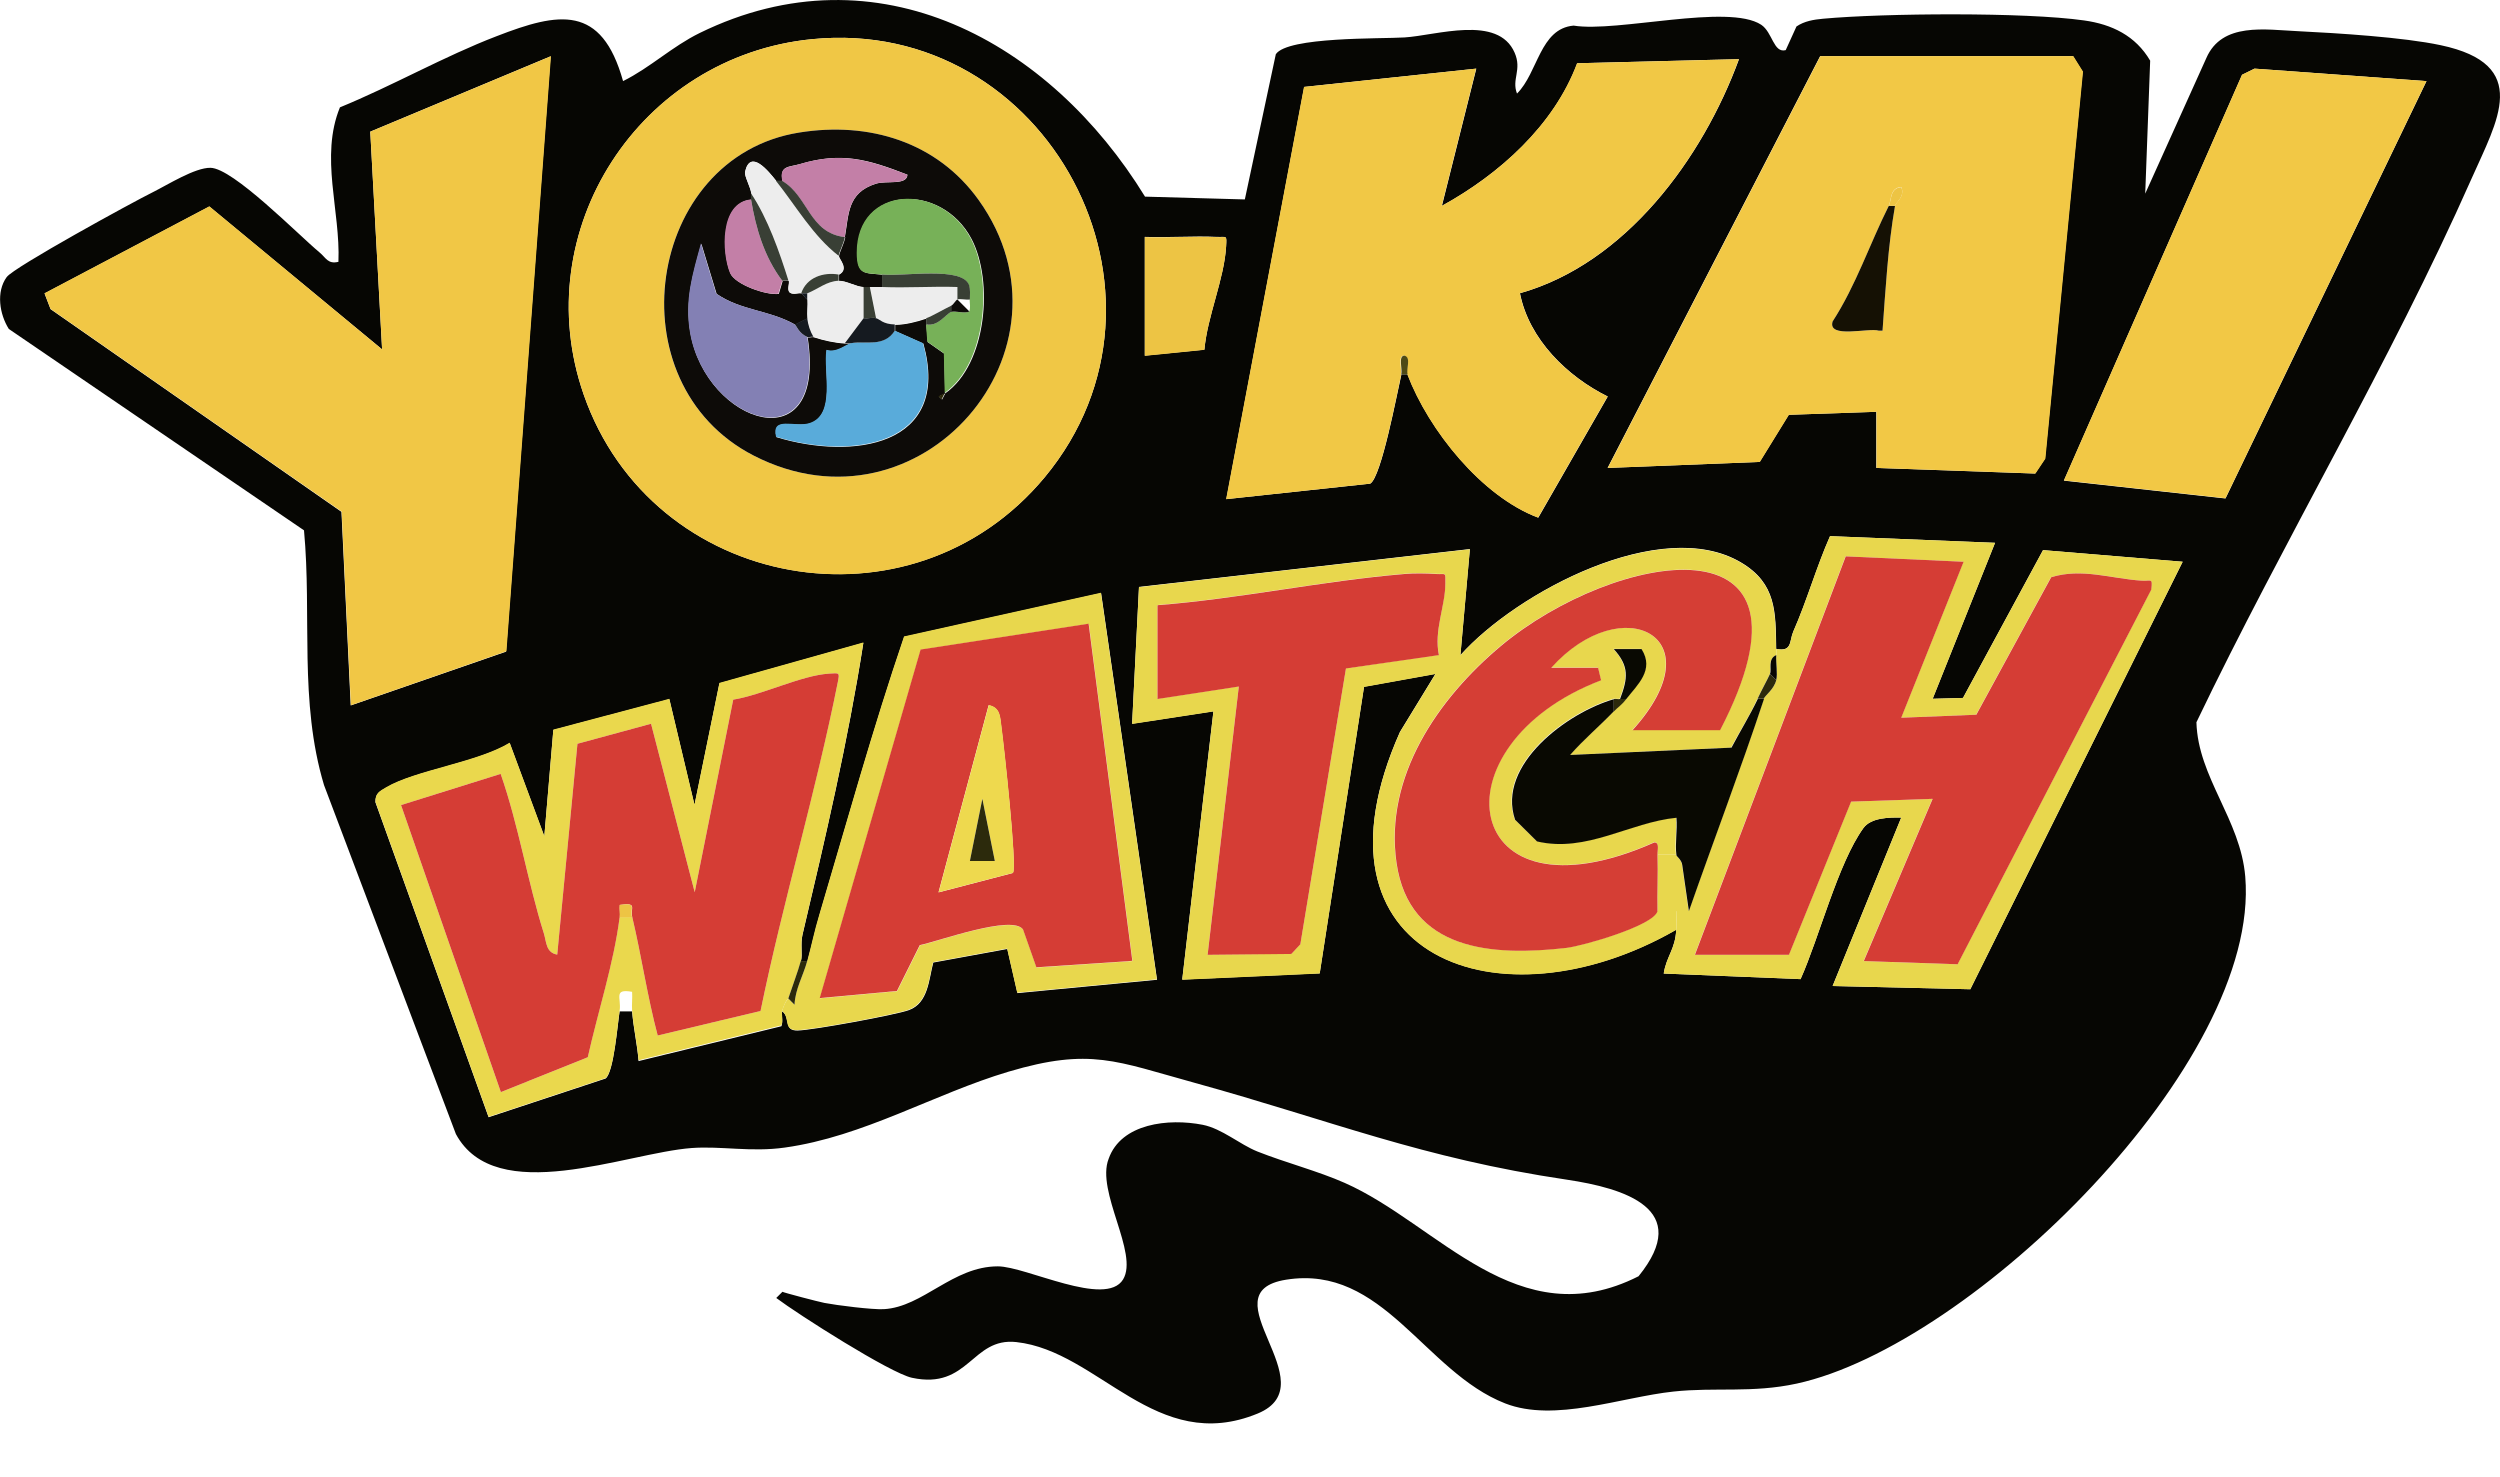 <svg xmlns="http://www.w3.org/2000/svg" id="Layer_1" viewBox="0 0 1162 686.5"><defs><style>.st1{fill:#0d0b08}.st4{fill:#2c2a0c}.st6{fill:#151a20}.st9{fill:#e8d74d}.st11{fill:#393f35}.st13{fill:#060603}.st15{fill:#c37fa7}.st17{fill:#f2c845}.st19{fill:#ededed}.st20{fill:#090902}.st21{fill:#d53d35}.st22{fill:#edc444}</style></defs><g id="Layer_2"><g id="Layer_4"><g><path d="M363.6 600.4c.9.5 17 4.7 19.6 5.2 5.7 1.1 22.3 3.2 27.6 2.9 18.2-1 32-19.9 53-19.9 13.1 0 50.1 19.3 58.2 6.1 7.4-12.2-12.7-40.9-6.7-56.1 5.8-16.5 27.9-18.9 43.7-15.8 9 1.8 17.2 9.1 25.4 12.4 13.1 5.2 28.2 9.1 40.6 14.6 43.5 19.2 80.4 71.9 136.6 43.4 25.4-31.3-6.6-40.9-33.4-44.9-67.4-10-109.2-27.4-172.9-45-36.5-10-48.4-16.5-86.5-5.2-34.6 10.3-67.4 30.2-104.1 35.3-15.5 2.2-29.6-.8-43.2.2-30.7 2.3-91.1 27.8-109.6-6.5l-61.3-162.2c-11.7-39-5.6-78.5-9.3-118.4L4.1 152.9c-4.3-6.8-6-17.2-1-24.1 3.3-4.6 58.5-34.8 68-39.5 7-3.5 19.5-11.4 26.7-11.3 10.5.1 40.7 31 50.8 39.4 2.9 2.4 3.8 5.5 8.7 4.3 1-23.7-8.7-48.8.7-71.8 24.2-9.9 48.6-23.8 72.9-33.1 28.9-11.2 48.7-14.9 58.7 20.9 12.7-6.3 22.8-16.1 35.7-22.4 82.6-40.4 162.8 4.2 206.9 76.1l46.4 1.3L593 25.2c5.5-8.2 48.8-7.1 59.8-7.8 14.8-.9 43.5-10.7 51.2 7.1 3.5 8-1.5 12.3 1.1 19 9.8-9.7 10.6-30.2 26.3-31.6 20.2 3.3 71.9-10.4 87.2-.4 5.3 3.5 5.7 13.3 11.4 11.8l5-11c3.7-2.5 8-3.2 12.4-3.6 28.3-2.6 94-3.1 121.3.8 12.9 1.8 23.9 7.1 30.7 18.7L997.1 90l28.4-63c7.3-16.8 27.4-13.2 42.7-12.5 18.2.9 48.9 2.8 66.2 6.5 42.5 9 26.3 35.1 14.3 62.2-37.7 85.2-87.5 168.4-127.8 252.5.7 25.6 20.5 45.2 22.7 71.8 7.2 86.8-127.1 217.9-208.5 235.6-20.7 4.5-38 1.6-57.3 3.7-24.4 2.6-55.2 14.5-78.2 5.5-37.6-14.7-56.7-64.7-101.8-57.5-37.6 6 19.9 48.5-13.2 62.2-47.3 19.5-73.8-29-112.2-33.2-20.8-2.3-22 22.3-48.5 16.6-10.2-2.2-53-29.5-63.1-37.1l2.9-2.9Zm13.9-582.2c-80.1 7.9-132.8 88.8-106.2 165.2 31.8 91.3 152.2 113.1 214.3 38.4C555.9 137 486.8 7.4 377.5 18.2Zm-121.4 7.9-84 35.1 5.5 101.2L97.3 96l-76.6 40.4 2.8 7.3 135.2 94.2 4.3 90 72.2-25 20.7-276.6ZM654.2 174c9.9 26 34.6 56.8 60.8 66.6l32.3-56.3c-18.8-9.3-36.6-26.6-40.8-48 49-13.8 84.8-62.5 101.8-108.8l-75.2 1.9c-10.8 29-36.4 51.7-62.9 66.3l16-63.8-80 8.5L570 232l66.9-7.2c5.2-3.1 12.4-41.8 14.5-50.8h2.9ZM963.7 26.1H846l-98.8 191.4 70.7-2.8 13.5-21.9 40.7-1.4v26.1l73.8 2.6 4.6-6.9L968 33.3l-4.5-7.2Zm164.1 11.6-79.9-5.8-5.8 2.9-82.8 188.6 75.1 8.3 93.4-193.9Zm-595.7 72.5v55.1l27.7-2.8c1.4-15.6 9.2-32.8 10.1-48 .3-5.5.3-4.2-4.3-4.4-11.1-.5-22.4.4-33.5 0Zm247 322c-.4 9-4.6 12.4-5.8 20.3l63.6 2.6c8.6-19.1 17.4-53.9 29.2-70.2 3.5-4.9 12-5 17.6-4.9l-31.9 78.3 64 1.5 98.7-198.7-64.9-5.4-37.2 68.7-14.1.4 29-72.5-76.7-3.1c-6.4 14.5-10.7 29.9-17.1 44.4-1.9 4.4-.4 9.5-7.9 8-.3-17 .2-30.4-16.4-40.2-37-21.9-104.3 13.9-130.4 43.1l4.4-49.3-153.8 17.6-3.2 63.6 37.8-5.8-14.5 124.7 63.9-2.9L634 319.2l33.2-6-16.5 27c-46.8 105.1 46.7 138.9 128.4 91.9Zm-403.9 14.5h-2.9c.8-2.9-.3-7.9.7-12.2 10.6-44.9 21.2-90.2 28.3-135.7l-66.9 18.8-11.6 56.6-11.7-49.2-53.9 14.3-4.2 49.5-16.1-43.4c-15 9.1-43.9 12.7-57.4 20.7-3 1.8-5.1 2.6-5 6.8l52.6 146.4 54.4-18c3.8-3.1 5.5-24.9 6.5-31.2h5.8c.6 7.9 2.4 15.3 3 23.1l66.4-16.2c.9-2.3-.2-5.2.4-6.9 4 3 .4 9 7.1 8.9s45.5-7.2 51.8-9.5c9-3.3 9.2-14.2 11.3-22.1l34.4-6.3 4.7 20.5 64.9-6.2-26-179.7-91.5 20.3c-14.5 42.5-26.5 85.9-39.3 129-2.4 8.2-3.7 14.6-5.7 21.9Z" class="st13"/><path fill="#f1c745" d="m256.1 26.1-20.7 276.6-72.3 25.1-4.3-90-135.3-94.2-2.8-7.3 76.6-40.4 80.3 66.5-5.5-101.2 84-35.1z"/><path d="m963.7 26.1 4.5 7.2-17.5 179.9-4.6 6.9-73.9-2.6v-26.1l-40.7 1.4-13.5 21.9-70.7 2.8 98.8-191.4h117.7Zm-85.8 69.6c-8.9 17.7-15.2 36.9-26.1 53.7-2.5 8.2 17 2.8 21.5 4.3h1.7c1.4-19.2 2.5-39.2 5.8-58.1.3-1.6 4.8-4.2 2.9-8.7-5.4.5-4.4 5.9-5.8 8.7Z" class="st17"/><path fill="#f1c845" d="M651.3 174c-2 9-9.3 47.7-14.5 50.8l-66.9 7.2 36.2-191.6 80-8.5-16 63.8c26.5-14.5 52.1-37.3 62.9-66.3l75.2-1.9c-16.9 46.3-52.7 94.9-101.8 108.8 4.2 21.4 22 38.7 40.8 48l-32.3 56.3c-26.2-9.8-50.9-40.6-60.8-66.6-.8-2.2 1.8-7.9-1.5-8.7-3 0-.9 6.1-1.5 8.7Z"/><path fill="#f0c745" d="M377.5 18.2C486.8 7.4 555.9 137 485.6 221.8c-62 74.8-182.5 52.9-214.3-38.4C244.7 106.9 297.4 26 377.5 18.2Zm-6 43.4c-71.1 11.3-87 116.5-21.1 150.2 77.3 39.6 154.1-49.5 104.5-118.8-19.4-27.1-51-36.6-83.4-31.4Z"/><path d="m1127.8 37.7-93.4 193.9-75.1-8.3 82.8-188.6 5.8-2.8 79.9 5.8z" class="st17"/><path d="M779.1 432.2c-81.7 47-175.2 13.2-128.4-91.9l16.5-27-33.2 6-20.6 133.2-63.9 2.9L564 330.7l-37.8 5.8 3.2-63.6 153.8-17.6-4.4 49.3c26-29.2 93.3-64.9 130.3-43.1 16.6 9.8 16.1 23.1 16.4 40.2v2.9c-4.1 1.7-2 6.7-2.9 8.7-1.4 3.1-3.9 7.5-5.8 11.6-3.6 7.8-8.2 15-12.2 22.6l-75 3.4c6.4-7.2 13.7-13.3 20.3-20.3 1.9-2 3.5-2.8 5.8-5.8 5.2-6.7 13.2-13.5 7.1-23.2h-12.9c7.2 8.1 6.6 13.5 2.9 23.2-.9.2-2-.2-2.9 0-21.2 6-54.6 30.4-45.9 56l10.2 10.1c23 5.4 43.1-8.9 64.8-11 .5 5.6-.7 11.9 0 17.4h-8.7c0-2.3 1.1-6-1.5-5.8-90.5 40.2-103.5-45.4-24.7-75.4l-1.4-5.8h-21.8c32.8-36.6 77.4-14.7 37.8 29h40.7c53-102-49.3-83-101.8-39.2-29.3 24.5-54.3 60.7-48.6 100.8 5.9 41.1 44.6 43.5 78.9 39.6 7.8-.9 40.8-10.4 42.4-17.1h8.7c0 2.9.1 5.8 0 8.7ZM538 281.3v43.5l37.8-5.8-14.5 124.7 38.9-.4 4.2-4.5 21.2-128.2 43.2-6.2c-2.3-11.4 2.9-22.8 3-33.3 0-5.6.5-4.1-4.4-4.4-4.8-.3-9.9-.4-14.6 0-38.2 3.2-76.5 11.5-114.8 14.5Z" class="st9"/><path d="M825.6 301.6c7.5 1.6 6-3.5 7.9-8 6.4-14.5 10.7-30 17.1-44.4l76.7 3.1-29 72.5 14.1-.4 37.2-68.7 64.9 5.4-98.7 198.7-64-1.5 31.9-78.3c-5.6-.1-14 0-17.6 4.9-11.8 16.4-20.6 51.1-29.2 70.2l-63.6-2.6c1.2-7.9 5.4-11.3 5.8-20.3.1-2.9 0-5.8 0-8.7h-8.7c-.2-8.7.3-17.4 0-26.1h8.7c0 .5 2.4 2.2 2.7 4.5l3.1 21.5c11.5-32.9 23.9-65.5 34.9-98.6.5-1.5 4.8-4.4 5.8-8.7.7-3-.2-8 0-11.6v-2.9Zm-37.8 142.2h43.6l28.9-71.2 37.9-1.3-32 75.4 43.6 1.5 90-174.1c.7-5.8 0-3.9-4.4-4.2-14-1-28-6-42.1-1.6l-34.8 63.9-34.9 1.4 29-72.5-54.8-2.5-70.1 185.2Z" class="st9"/><path fill="#ead84d" d="M288 469.9c-1 6.4-2.7 28.2-6.5 31.2l-54.4 18-52.6-146.4c-.1-4.1 2-5 5-6.8 13.6-8 42.4-11.6 57.4-20.7l16.1 43.4 4.2-49.5 53.9-14.3 11.7 49.2 11.6-56.6 66.9-18.8c-7.1 45.5-17.7 90.9-28.3 135.7-1 4.3 0 9.3-.7 12.2-1.2 4.5-4.1 12.1-5.8 17.4-.1.4-1.4.9-2.9 5.8-.5 1.6.6 4.6-.4 6.9l-66.4 16.2c-.6-7.8-2.4-15.2-3-23.1-.2-2.9.2-5.8 0-8.7-8.9-1.6-4.9 3-5.8 8.7Zm5.9-43.5c4.3 18.1 7 36.9 11.8 54.9l47.8-11.4c10.5-51.1 25.6-101.7 35.9-152.8.9-4.6.8-4.3-4-4-12.9.8-31.1 9.9-44.6 12.1l-17.9 89.5-20.3-78.3-34.2 9.3-9.4 98c-5.3-.9-5-5.9-6.2-9.8-7.6-24.3-11.7-50.1-20.1-74.2l-46.3 14.5 46.4 133.4 40.4-16.2c4.6-21.1 12.1-43.8 14.8-65.1h5.8Z"/><path d="M375.2 446.7c2-7.3 3.2-13.7 5.7-21.9 12.8-43.1 24.8-86.4 39.3-129l91.5-20.3 26 179.7-64.9 6.2-4.7-20.5-34.4 6.3c-2.1 7.9-2.3 18.7-11.3 22.1-6.2 2.3-44.9 9.4-51.8 9.5s-3.1-5.8-7.1-8.9c1.5-4.9 2.8-5.4 2.9-5.8l2.9 2.9c.2-7.3 4-13.4 5.9-20.3ZM506 290l-78 12-46.9 162 35.9-3.3 10.6-21.3c9-2 42.9-14.3 48-7.3l6.2 17.6 44.6-3-20.3-156.6Z" class="st9"/><path d="M532.1 110.2c11.1.4 22.4-.5 33.5 0 4.7.2 4.6-1.2 4.3 4.4-.9 15.3-8.7 32.4-10.1 48l-27.7 2.8v-55.1Z" class="st22"/><path fill="#4e4a16" d="M654.2 174h-2.9c.6-2.6-1.5-8.7 1.5-8.7 3.3.8.6 6.5 1.5 8.7Z"/><path fill="#151104" d="M880.8 95.7c-3.3 18.9-4.4 38.9-5.8 58h-1.7c-4.6-1.5-24 3.9-21.5-4.3 10.9-16.8 17.2-36 26.1-53.7h2.9Z"/><path d="M880.8 95.7h-2.9c1.4-2.8.4-8.2 5.8-8.7 1.9 4.5-2.6 7.1-2.9 8.7Z" class="st22"/><path d="M371.5 61.6c32.4-5.2 64 4.3 83.4 31.4 49.6 69.4-27.2 158.4-104.5 118.8-65.8-33.7-50-138.9 21.1-150.2Zm21.2 48.6c1.9-10.4 1-20.6 14.4-24.8 5-1.6 14.4.9 14.7-4.2-18.5-7.2-30.7-10.7-50.1-4.9-4.9 1.4-9.5.6-8 7.8h-2.9c-3.6-4.6-12.1-15.1-14.5-4.2-.4 1.9 2.5 7 2.9 10 0 .9-.2 2 0 2.9-14.5 1.4-13.5 24.8-9.7 34.2 2.2 5.3 16.9 10.4 22.5 9.6l1.8-6h2.9c.4 1.2-.9 4 .4 5.4 1.7 1.3 4.1 0 5.4.4.7.2 1.8 2.3 2.9 2.9.2 2.9-.3 5.9 0 8.7l-5.8 2.9c-12.3-6.9-25-6.4-36.5-14.3l-7.1-23.3c-3.9 14.1-7.7 26.4-5.1 41.4 7.3 42.4 63.7 61.3 54.5 2.1.8.3 2-.3 2.9 0 4.7 1.5 9.6 2.6 14.5 2.9h2.9c-2.4.5-6.7 4.6-11.4 3.1-1.5 10.2 4.4 30.3-8 34.1-6.7 2-17.7-3.5-15.4 6.3 35 10.7 81.6 4.7 68.3-43.5l-13.1-5.8V151c4.6 0 10.2-1.4 14.5-2.9v2.9l.6 8 7.7 5.4.4 18.5-2.9 1.4 1.5 1.4 1.5-2.9c19.4-13.6 22.4-52.3 12.2-71.7-14-26.6-53.2-24.9-53.1 6.5 0 10.5 3.7 9.2 11.8 10.1v5.8h-8.7c-3.5-.1-8.2-3-11.6-2.9v-2.9c5-2.7-.1-7.3 0-8.7.2-1.8 2.3-5.6 2.9-8.7Z" class="st1"/><path fill="#d53e35" d="M770.4 423.5c-1.6 6.7-34.6 16.2-42.4 17.1-34.3 3.9-73 1.5-78.9-39.6-5.7-40.1 19.3-76.3 48.6-100.8 52.4-43.8 154.7-62.8 101.8 39.2h-40.7c39.6-43.7-4.9-65.7-37.8-29h21.8l1.4 5.8c-78.8 30-65.9 115.6 24.7 75.4 2.6-.1 1.4 3.6 1.5 5.8.3 8.7-.2 17.4 0 26.1Z"/><path d="M538 281.3c38.3-3 76.6-11.3 114.8-14.5 4.7-.4 9.9-.3 14.6 0 4.9.3 4.4-1.2 4.4 4.4 0 10.5-5.4 21.9-3 33.3l-43.2 6.2-21.2 128.2-4.2 4.5-38.9.4 14.5-124.7-37.8 5.8v-43.5Z" class="st21"/><path d="M750.1 330.6c-6.7 7-14 13.1-20.3 20.3l75-3.4c4-7.6 8.5-14.9 12.2-22.6h2.9c-11 33.2-23.4 65.7-34.9 98.6l-3.1-21.5c-.3-2.4-2.7-4-2.7-4.5-.7-5.5.5-11.8 0-17.4-21.7 2.1-41.7 16.4-64.8 11L704.2 381c-8.7-25.6 24.7-50 45.9-56v5.8ZM753 324.9c3.7-9.8 4.3-15.2-2.9-23.2H763c6.1 9.7-1.9 16.5-7.1 23.2H753Z" class="st20"/><path d="M825.6 316.1c-1 4.3-5.3 7.2-5.8 8.7h-2.9c1.9-4.1 4.4-8.5 5.8-11.6l2.9 2.9Z" class="st4"/><path d="m825.6 316.1-2.9-2.9c.9-2-1.2-7 2.9-8.7-.2 3.6.7 8.6 0 11.6Z" class="st13"/><path d="M755.9 324.9c-2.3 3-3.9 3.8-5.8 5.8v-5.8c.9-.2 2 .2 2.9 0h2.9Z" class="st4"/><path d="m787.8 443.8 70.1-185.2 54.8 2.5-29 72.5 34.9-1.4 34.8-63.9c14.1-4.4 28.1.7 42.1 1.6 4.3.3 5.1-1.6 4.4 4.2l-90 174.1-43.6-1.5 32-75.4-37.9 1.3-28.9 71.2h-43.6ZM288 426.4c-2.7 21.3-10.1 43.9-14.8 65l-40.4 16.2-46.4-133.4 46.3-14.5c8.4 24.1 12.5 50 20.1 74.2 1.2 3.9.9 8.9 6.2 9.8l9.4-98 34.2-9.3 20.3 78.3 17.9-89.5c13.5-2.2 31.7-11.3 44.6-12.1 4.8-.3 4.9-.6 4 4-10.2 51.1-25.4 101.7-35.9 152.8l-47.8 11.4c-4.8-18-7.5-36.8-11.8-54.9-1.1-4.4 2.7-7-5.8-5.8-.2 1.9.2 3.9 0 5.8Z" class="st21"/><path d="M375.2 446.7c-1.9 6.9-5.6 13-5.9 20.3l-2.9-2.9c1.7-5.2 4.6-12.9 5.8-17.4h2.9Z" class="st4"/><path d="M288 426.4c.2-1.9-.2-3.9 0-5.8 8.5-1.2 4.7 1.4 5.8 5.8H288Z" class="st22"/><path d="m506 290 20.3 156.6-44.6 3-6.2-17.6c-5-7-39 5.4-48 7.3l-10.6 21.3-35.9 3.3 46.9-162 78-12Zm-35.2 115.7c2-2.8-4.2-59.1-5.4-67.9-.6-4.4-.4-8.9-5.9-10l-23.3 87 34.5-9Z" class="st21"/><path fill="#8380b4" d="M369.4 150.8c.8.5 1.7 4 5.8 5.8 9.2 59.2-47.2 40.3-54.5-2.1-2.6-15 1.2-27.2 5.1-41.4l7.1 23.4c11.5 7.9 24.2 7.4 36.5 14.3Z"/><path fill="#77b158" d="m439.1 182.7-.4-18.5-7.7-5.4-.6-8c5.5 1.1 9.1-4.7 11.6-5.8 1.7-.7 6 .9 8.5-.2.7-1.8.2-3.7.2-5.6 0-2.3.3-4.6-.4-6.8-3.4-8.7-30.4-3.8-40.3-4.8-8.1-.8-11.8.5-11.8-10.1-.1-31.4 39.1-33.1 53.1-6.5 10.2 19.4 7.1 58.1-12.2 71.6Z"/><path fill="#59abda" d="m415.9 153.7 13.1 5.8c13.3 48.1-33.3 54.2-68.3 43.5-2.3-9.8 8.7-4.3 15.4-6.3 12.5-3.8 6.5-23.9 8-34.1 4.7 1.5 9-2.6 11.4-3.1 6.6-1.3 15.3 2.1 20.3-5.8Z"/><path d="M360.7 84.1c9.2 11.7 17.2 25.7 29.1 34.8-.1 1.4 5 6 0 8.7-7.2-1.2-14.9 1.3-17.4 8.7-1.3-.4-3.7.8-5.4-.4-1.4-1.3 0-4.1-.4-5.4-4.3-13.4-9.6-28.9-17.4-40.6-.3-3-3.3-8.1-2.9-10 2.4-10.9 10.8-.4 14.5 4.2Z" class="st19"/><path d="M363.6 84.1c-1.5-7.1 3.2-6.3 8-7.8 19.4-5.8 31.5-2.2 50.1 4.9-.2 5-9.7 2.6-14.7 4.2-13.3 4.3-12.5 14.4-14.4 24.8-16.5-1.9-17-19-29.1-26.1ZM349.1 92.8c2.2 13.2 6.1 26.6 14.5 37.7l-1.8 6c-5.5.9-20.3-4.3-22.5-9.6-3.9-9.3-4.9-32.8 9.7-34.2Z" class="st15"/><path d="M389.8 130.5c3.4-.1 8.1 2.8 11.6 2.9v14.5l-8.7 11.6c-5-.3-9.8-1.4-14.5-2.9-1.6-2.7-2.5-5.6-2.9-8.7-.3-2.8.2-5.8 0-8.7v-2.9c4.9-1.9 8.9-5.6 14.5-5.8ZM410.1 133.4c11.6.5 23.3-.4 34.9 0v5.8c-.8.3-1.8 2.4-2.9 2.9-3.5 1.6-9.1 5-11.6 5.8-4.4 1.4-10 3-14.5 2.9-5.7 0-7-2.6-8.7-2.9l-2.9-14.5h5.8Z" class="st19"/><path d="M450.8 139.2c-1.8.3-4.4-.5-5.8 0v-5.8c-11.6-.4-23.3.5-34.9 0v-5.8c9.9 1 36.9-3.9 40.3 4.8.7 2.2.4 4.5.4 6.8ZM366.5 130.5h-2.9c-8.4-11.1-12.3-24.5-14.5-37.7-.2-.9 0-1.9 0-2.9 7.8 11.7 13.2 27.2 17.4 40.6Z" class="st11"/><path d="M407.2 147.9c1.7.4 3.1 2.8 8.7 2.9v2.9c-5 7.9-13.7 4.6-20.3 5.8h-2.9l8.7-11.6c1.9.2 4.1-.4 5.8 0Z" class="st6"/><path d="M363.6 84.1c12.1 7.1 12.5 24.2 29.1 26.1-.6 3.2-2.7 6.9-2.9 8.7-11.9-9.2-19.8-23.1-29.1-34.8h2.9ZM389.8 127.6v2.9c-5.6.2-9.6 3.9-14.5 5.8h-2.9c2.5-7.4 10.3-9.9 17.4-8.7ZM407.2 147.9c-1.7-.4-4 .2-5.8 0v-14.5h2.9l2.9 14.5Z" class="st11"/><path d="M378.1 156.6c-.9-.3-2.1.3-2.9 0-4.1-1.8-5-5.4-5.8-5.8l5.8-2.9c.4 3.1 1.3 6 2.9 8.7ZM375.2 139.2c-1.1-.6-2.2-2.7-2.9-2.9h2.9v2.9Z" class="st6"/><path d="m439.1 182.7-1.4 2.9-1.5-1.4 2.9-1.5z" class="st4"/><path fill="#eed94e" d="m470.8 405.7-34.5 9 23.3-87c5.5 1.1 5.3 5.7 5.9 10 1.2 8.8 7.3 65.1 5.4 67.9Zm-8.4-5.5-5.8-29-5.8 29h11.6Z"/><path d="M442.1 145c-2.6 1.1-6.1 6.9-11.6 5.8v-2.9c2.5-.8 8.2-4.2 11.6-5.8v2.9Z" class="st11"/><path d="M450.6 144.8c-2.5 1.1-6.8-.5-8.5.2v-2.9c1.1-.5 2.1-2.6 2.9-2.9" class="st1"/><path d="M462.4 400.2h-11.6l5.8-28.9 5.8 28.9z" class="st4"/></g></g></g></svg>